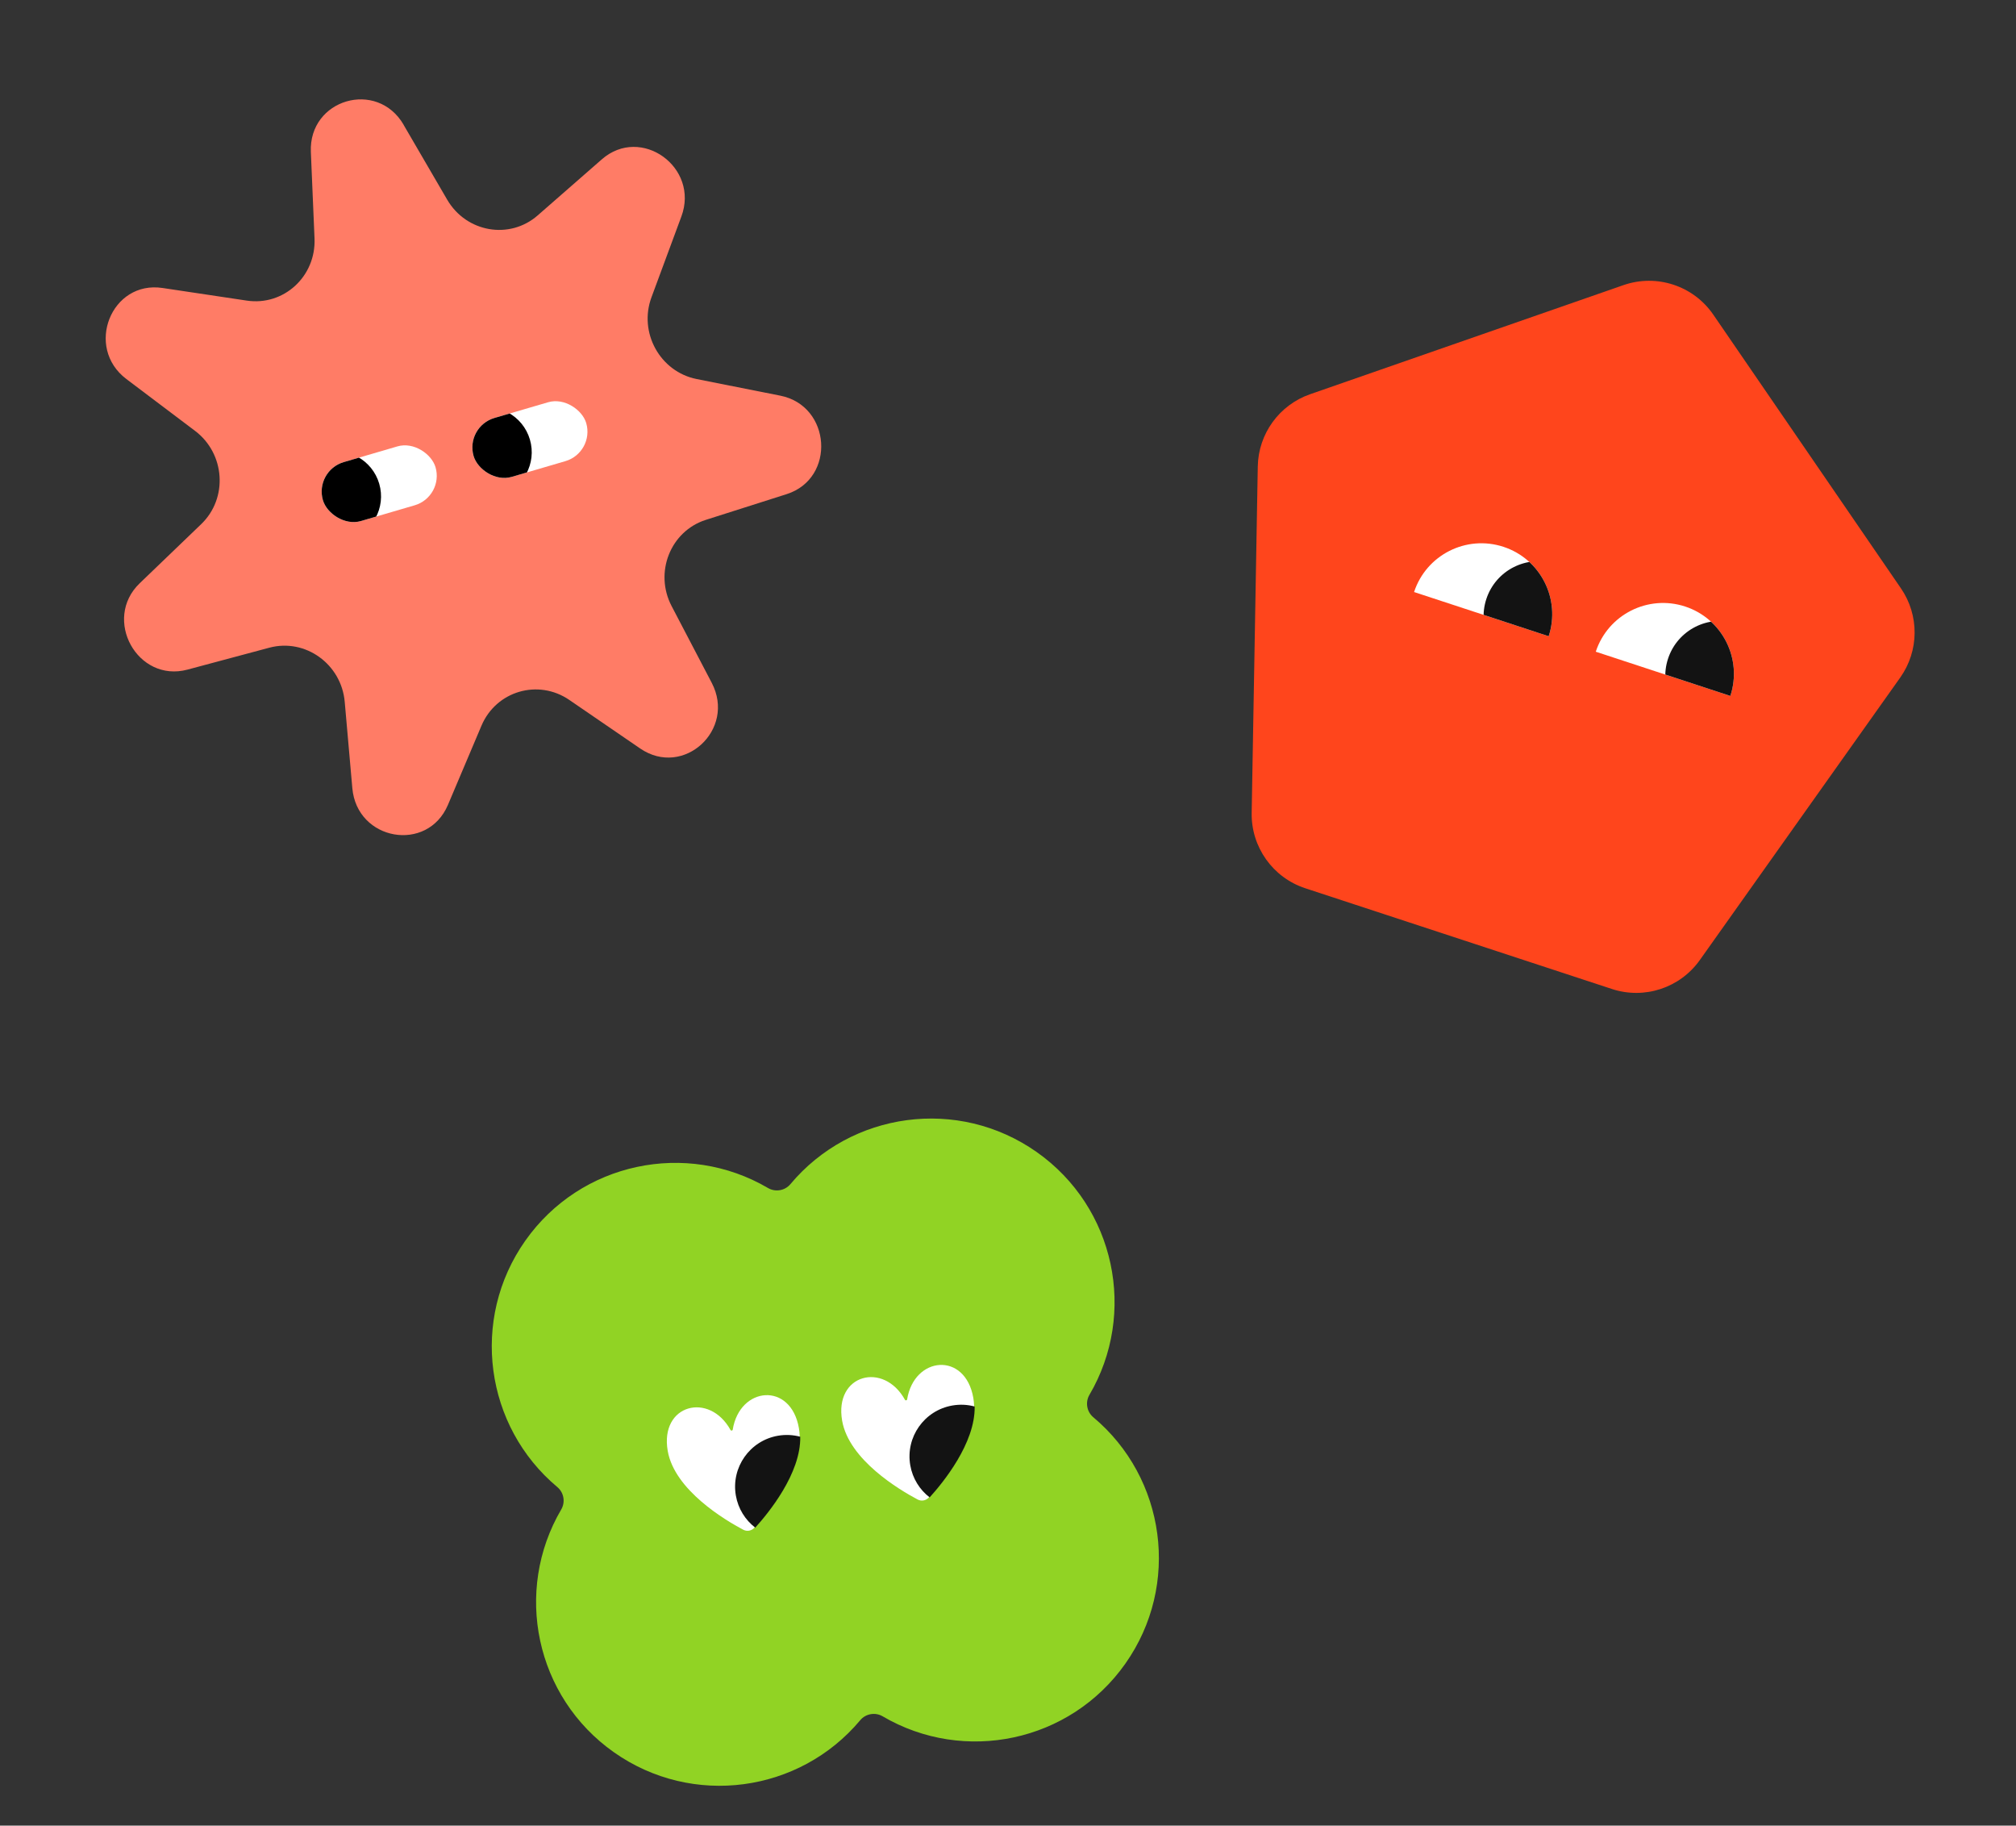 <svg width="148" height="134" viewBox="0 0 148 134" fill="none" xmlns="http://www.w3.org/2000/svg">
<rect x="0" y="0" width="148" height="134" fill="#333333" stroke="none"/>
<path d="M29.627 9.159L32.828 14.654C34.231 17.06 37.412 17.616 39.475 15.809L44.182 11.695C47.055 9.18 51.363 12.282 50.021 15.893L47.828 21.817C46.865 24.411 48.457 27.285 51.144 27.823L57.282 29.041C61.029 29.785 61.374 35.116 57.75 36.27L51.817 38.158C49.218 38.989 48.014 42.02 49.306 44.489L52.251 50.121C54.049 53.563 50.177 57.113 47 54.941L41.795 51.376C39.513 49.813 36.425 50.718 35.346 53.265L32.886 59.074C31.384 62.622 26.202 61.717 25.865 57.847L25.307 51.516C25.063 48.741 22.414 46.838 19.777 47.54L13.763 49.15C10.089 50.133 7.507 45.451 10.258 42.81L14.769 38.474C16.748 36.575 16.533 33.298 14.322 31.628L9.28 27.823C6.201 25.5 8.162 20.569 11.933 21.138L18.115 22.064C20.827 22.472 23.206 20.289 23.09 17.505L22.821 11.152C22.659 7.278 27.68 5.808 29.632 9.158L29.627 9.159Z" fill="#FF7C66"/>
<g clip-path="url(#clip0_104_1717)">
<rect x="23.074" y="34.552" width="8.613" height="4.505" rx="2.252" transform="rotate(-16.321 23.074 34.552)" fill="white"/>
<circle cx="24.661" cy="36.434" r="3.312" transform="rotate(-16.321 24.661 36.434)" fill="black"/>
</g>
<g clip-path="url(#clip1_104_1717)">
<rect x="34.137" y="31.312" width="8.613" height="4.505" rx="2.252" transform="rotate(-16.321 34.137 31.312)" fill="white"/>
<circle cx="35.724" cy="33.195" r="3.312" transform="rotate(-16.321 35.724 33.195)" fill="black"/>
</g>
<path d="M41.202 110.795C41.518 110.256 41.397 109.554 40.917 109.153C35.599 104.702 34.496 96.84 38.562 91.069C42.628 85.298 50.403 83.691 56.384 87.202C56.923 87.518 57.625 87.397 58.026 86.917C62.477 81.599 70.339 80.496 76.11 84.562C81.881 88.628 83.488 96.403 79.977 102.384C79.661 102.923 79.782 103.625 80.262 104.026C85.58 108.477 86.683 116.339 82.617 122.11C78.551 127.881 70.776 129.488 64.795 125.977C64.256 125.661 63.554 125.782 63.153 126.262C58.702 131.58 50.84 132.683 45.069 128.617C39.298 124.551 37.691 116.776 41.202 110.795Z" fill="#91D324"/>
<path d="M58.65 104.827C59.149 107.705 56.391 111.032 55.381 112.136C55.169 112.369 54.835 112.427 54.557 112.279C53.234 111.579 49.518 109.374 49.019 106.496C48.427 103.081 52.075 102.138 53.632 104.965C53.669 105.032 53.779 105.012 53.791 104.937C54.305 101.752 58.058 101.412 58.65 104.827Z" fill="white"/>
<path fill-rule="evenodd" clip-rule="evenodd" d="M55.444 112.129C54.717 111.569 54.19 110.746 54.021 109.771C53.663 107.705 55.047 105.741 57.113 105.383C57.675 105.286 58.231 105.318 58.748 105.457C58.802 108.152 56.411 111.064 55.444 112.129Z" fill="#131313"/>
<path d="M71.454 102.608C71.953 105.486 69.195 108.813 68.186 109.918C67.973 110.15 67.639 110.208 67.361 110.061C66.038 109.36 62.322 107.155 61.823 104.278C61.231 100.862 64.879 99.919 66.436 102.746C66.473 102.813 66.583 102.794 66.595 102.718C67.11 99.533 70.863 99.193 71.454 102.608Z" fill="white"/>
<path fill-rule="evenodd" clip-rule="evenodd" d="M68.248 109.909C67.521 109.35 66.994 108.526 66.825 107.551C66.467 105.486 67.851 103.522 69.916 103.164C70.479 103.066 71.034 103.098 71.552 103.238C71.606 105.933 69.214 108.845 68.248 109.909Z" fill="#131313"/>
<path d="M125.778 23.096C124.319 20.968 121.617 20.081 119.18 20.929L96.175 28.938C93.911 29.726 92.379 31.843 92.337 34.239L91.889 59.663C91.845 62.171 93.44 64.415 95.823 65.198L118.338 72.593C120.721 73.376 123.336 72.515 124.788 70.469L139.502 49.731C140.889 47.776 140.91 45.163 139.554 43.186L125.778 23.096Z" fill="#FF451C"/>
<g clip-path="url(#clip2_104_1717)">
<path d="M103.811 43.455C104.707 40.727 107.645 39.241 110.374 40.137V40.137C113.102 41.033 114.588 43.972 113.692 46.7V46.7L103.811 43.455V43.455Z" fill="white"/>
<circle cx="112.945" cy="45.224" r="4.03" transform="rotate(18.183 112.945 45.224)" fill="#131313"/>
</g>
<g clip-path="url(#clip3_104_1717)">
<path d="M117.15 47.836C118.046 45.108 120.984 43.623 123.713 44.519V44.519C126.441 45.415 127.927 48.353 127.03 51.082V51.082L117.15 47.836V47.836Z" fill="white"/>
<circle cx="126.284" cy="49.605" r="4.03" transform="rotate(18.183 126.284 49.605)" fill="#131313"/>
</g>
<defs>
<clipPath id="clip0_104_1717">
<rect x="23.074" y="34.552" width="8.613" height="4.505" rx="2.252" transform="rotate(-16.321 23.074 34.552)" fill="white"/>
</clipPath>
<clipPath id="clip1_104_1717">
<rect x="34.137" y="31.312" width="8.613" height="4.505" rx="2.252" transform="rotate(-16.321 34.137 31.312)" fill="white"/>
</clipPath>
<clipPath id="clip2_104_1717">
<path d="M103.811 43.455C104.707 40.727 107.645 39.241 110.374 40.137V40.137C113.102 41.033 114.588 43.972 113.692 46.7V46.7L103.811 43.455V43.455Z" fill="white"/>
</clipPath>
<clipPath id="clip3_104_1717">
<path d="M117.15 47.836C118.046 45.108 120.984 43.623 123.713 44.519V44.519C126.441 45.415 127.927 48.353 127.03 51.082V51.082L117.15 47.836V47.836Z" fill="white"/>
</clipPath>
</defs>
</svg>
